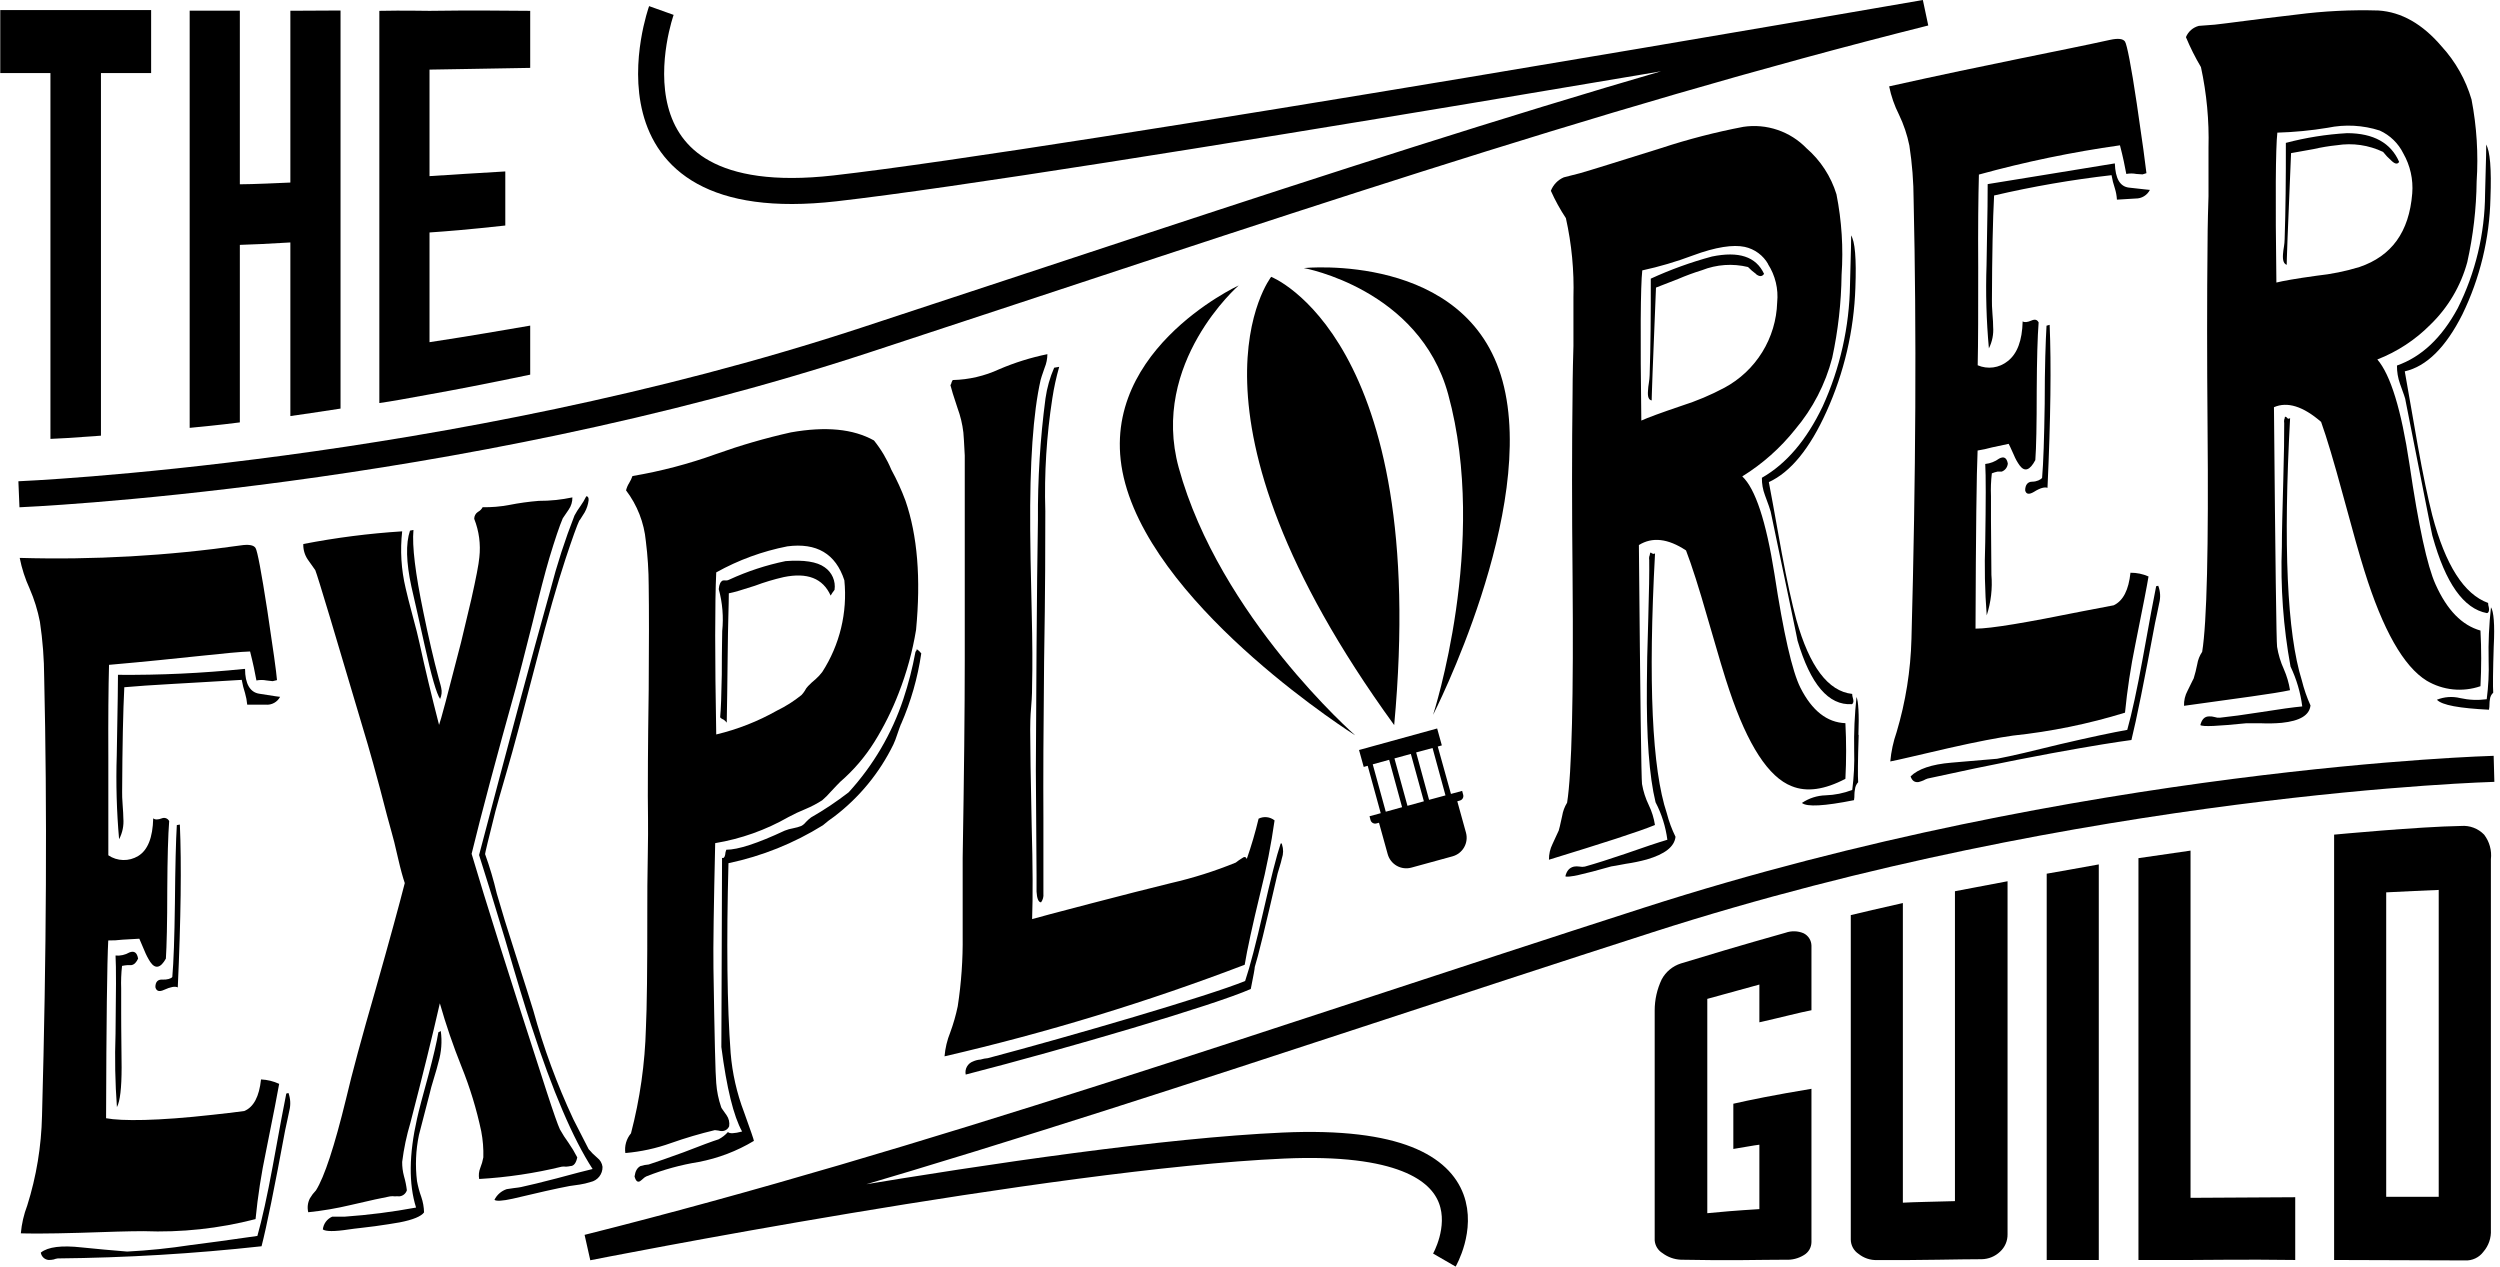 <svg width="288" height="146" viewBox="0 0 288 146" fill="none" xmlns="http://www.w3.org/2000/svg">
<g clip-path="url(#clip0_2020_2865)">
<path d="M202.68 117.77V113.42L196.68 115.07V139.76C198.04 139.62 200.05 139.45 202.68 139.29V131.87C202 131.95 200.99 132.15 199.68 132.36V127.15C201.57 126.72 204.33 126.15 208.68 125.43V143.09C208.677 143.392 208.596 143.687 208.446 143.948C208.295 144.209 208.08 144.427 207.82 144.58C207.186 144.974 206.445 145.162 205.7 145.12C202.7 145.12 199.41 145.24 193.64 145.12C192.873 145.086 192.134 144.821 191.52 144.36C191.264 144.204 191.049 143.989 190.893 143.734C190.736 143.478 190.643 143.189 190.62 142.89V116.42C190.617 115.175 190.894 113.944 191.43 112.82C191.901 111.946 192.694 111.29 193.64 110.99C196.73 110.05 200.23 108.99 205.7 107.45C206.373 107.211 207.112 107.232 207.77 107.51C208.039 107.641 208.266 107.844 208.427 108.097C208.588 108.349 208.675 108.641 208.68 108.94V116.38C207.35 116.63 205.3 117.18 202.68 117.77Z" fill="black"/>
<path d="M231.27 101.52V142.19C231.276 142.565 231.203 142.937 231.055 143.282C230.907 143.627 230.687 143.936 230.41 144.19C229.839 144.738 229.081 145.048 228.29 145.06C225.59 145.06 221.57 145.19 216.23 145.16C215.461 145.183 214.71 144.931 214.11 144.45C213.838 144.271 213.613 144.028 213.456 143.742C213.3 143.456 213.215 143.136 213.21 142.81V105.42C214.54 105.09 216.54 104.64 219.21 104.03V138.55C220.58 138.47 222.59 138.45 225.21 138.37V102.67C226.6 102.42 228.34 102.06 231.27 101.52Z" fill="black"/>
<path d="M235.78 100.65C236.85 100.46 239.46 100.01 241.78 99.58V145.15C240.78 145.15 238.85 145.15 235.78 145.15V100.65Z" fill="black"/>
<path d="M264.41 137.92V145.15C258.41 145.07 254.41 145.15 252.36 145.15C250.12 145.15 248.62 145.15 247.86 145.15C247.1 145.15 246.59 145.15 246.35 145.15V98.86L252.35 97.99V137.99L264.41 137.92Z" fill="black"/>
<path d="M268.89 145.15V96.15C268.89 96.15 278.6 95.23 283.53 95.15C284.017 95.112 284.506 95.181 284.962 95.354C285.418 95.527 285.831 95.799 286.17 96.15C286.79 96.959 287.07 97.978 286.95 98.99V141.68C287.001 142.6 286.693 143.503 286.09 144.2C285.847 144.529 285.526 144.793 285.156 144.967C284.786 145.142 284.379 145.222 283.97 145.2L268.89 145.15ZM274.89 137.87C276.37 137.87 277.89 137.87 280.94 137.87V102.52C279.52 102.58 276.94 102.69 274.89 102.8V137.87V137.87Z" fill="black"/>
<path d="M17.41 8.42C14.16 8.42 12.66 8.42 11.63 8.42V50.19C8.16 50.45 6.86 50.52 5.81 50.56V8.42H0.03V1.16C7.64 1.16 14.62 1.16 17.41 1.16V8.42Z" fill="black"/>
<path d="M39.23 1.21V47.07C36.76 47.45 34.73 47.75 33.45 47.93V27.93C30.883 28.083 28.943 28.177 27.63 28.21V48.66C25.06 48.99 23.13 49.16 21.85 49.29V1.23H27.63V21.23C29.03 21.23 32.37 21.08 33.45 21.03V1.24L39.23 1.21Z" fill="black"/>
<path d="M49.48 8.02V20.29C51.67 20.14 55.2 19.93 58.21 19.75V25.98C53.84 26.46 51.42 26.65 49.48 26.78V39.42C54.61 38.64 57.94 38.04 61.08 37.51V43.16C55.84 44.25 52.41 44.91 49.49 45.43C46.93 45.9 45.02 46.25 43.7 46.43V1.25C46.65 1.19 48.54 1.25 49.48 1.25C55.3 1.16 58.02 1.25 61.08 1.25V7.82C55.22 7.94 52.1 7.96 49.48 8.02Z" fill="black"/>
<path d="M31.41 78.47L30.71 78.39C30.323 78.315 29.926 78.315 29.54 78.39C29.39 77.54 29.15 76.39 28.81 75.05C26.56 75.11 21.15 75.84 12.56 76.59C12.49 79.2 12.46 82.74 12.48 87.23C12.48 92.19 12.48 95.957 12.48 98.53C12.985 98.872 13.578 99.061 14.188 99.075C14.798 99.09 15.399 98.928 15.92 98.61C17.02 97.943 17.597 96.497 17.65 94.27C17.85 94.44 18.19 94.45 18.65 94.27C18.805 94.207 18.977 94.205 19.133 94.265C19.289 94.324 19.416 94.44 19.49 94.59C19.363 96.203 19.29 98.817 19.27 102.43C19.27 106.34 19.2 109 19.11 110.43C18.5 111.53 17.89 111.66 17.32 110.83C17.051 110.416 16.823 109.978 16.64 109.52L16.05 108.14L14.12 108.25C13.573 108.318 13.021 108.348 12.47 108.34C12.337 110.88 12.253 117.706 12.22 128.82C14.02 129.16 18.13 129.14 24.53 128.42C25.74 128.29 26.94 128.15 28.14 127.99C29.22 127.54 29.86 126.33 30.07 124.35C30.793 124.384 31.503 124.557 32.16 124.86C32.01 125.74 31.51 128.34 30.64 132.65C30.098 135.222 29.697 137.823 29.44 140.44C25.228 141.532 20.878 142 16.53 141.83C14.89 141.83 12.44 141.91 9.18 142.02C5.4 142.13 3.18 142.11 2.4 142.08C2.497 140.981 2.746 139.9 3.14 138.87C4.193 135.524 4.766 132.046 4.84 128.54C5.353 109.873 5.437 93.04 5.09 78.04C5.081 75.898 4.917 73.758 4.6 71.64C4.345 70.32 3.946 69.032 3.41 67.8C2.893 66.672 2.51 65.487 2.27 64.27C10.782 64.515 19.3 64.034 27.73 62.83C28.657 62.69 29.227 62.79 29.44 63.13C29.653 63.47 30.107 65.876 30.8 70.35C31.467 74.763 31.837 77.43 31.91 78.35L31.41 78.47ZM33.23 125.91C33.463 126.551 33.501 127.247 33.34 127.91C33.28 128.21 33.2 128.6 33.09 129.09C32.98 129.58 32.88 130.02 32.85 130.2C31.623 136.833 30.717 141.29 30.13 143.57C22.332 144.428 14.495 144.895 6.65 144.97C6.492 144.99 6.338 145.031 6.19 145.09C6.003 145.13 5.812 145.15 5.62 145.15C5.393 145.134 5.178 145.041 5.01 144.887C4.843 144.732 4.734 144.525 4.7 144.3C5.54 143.63 7.1 143.45 9.39 143.7C11.14 143.88 12.89 144.04 14.65 144.18C17.101 144.054 19.544 143.804 21.97 143.43C25.44 142.99 27.97 142.61 29.65 142.38C30.19 140.47 30.78 137.8 31.41 134.38C32.24 129.79 32.77 126.99 32.98 125.98L33.23 125.91ZM15.23 111.18H14.71C14.492 111.197 14.275 111.227 14.06 111.27C13.962 112.136 13.929 113.008 13.96 113.88C13.96 115.44 13.96 116.36 13.96 116.65C13.96 116.76 13.96 118.86 14.01 122.95C14.01 125.343 13.83 126.873 13.47 127.54C13.263 124.725 13.21 121.901 13.31 119.08C13.37 114.4 13.39 111.4 13.31 110.08C13.868 110.127 14.426 110.001 14.91 109.72C15.46 109.51 15.78 109.72 15.91 110.43C15.71 110.85 15.49 111.12 15.14 111.18H15.23ZM28.23 77.06C28.23 78.79 28.82 79.74 29.83 79.91C31.51 80.19 32.32 80.29 32.27 80.27C32.115 80.567 31.876 80.812 31.583 80.974C31.289 81.136 30.954 81.208 30.62 81.18H28.48C28.44 80.729 28.356 80.284 28.23 79.85C28.065 79.35 27.938 78.838 27.85 78.32C21.62 78.71 17.1 78.91 14.32 79.17C14.18 81.89 14.097 85.91 14.07 91.23C14.07 91.56 14.07 92.07 14.13 92.75C14.19 93.43 14.2 93.94 14.21 94.27C14.28 95.103 14.11 95.94 13.72 96.68C13.437 93.471 13.347 90.249 13.45 87.03C13.56 81.16 13.6 78.03 13.59 77.74C18.445 77.782 23.3 77.555 28.13 77.06H28.23ZM20.72 94.99C20.92 99.57 20.84 105.823 20.48 113.75C20.17 113.59 19.65 113.69 18.9 114.03C18.34 114.29 18.01 114.18 17.9 113.72C17.9 113.1 18.19 112.82 18.71 112.85C19.23 112.88 19.71 112.74 19.85 112.55C20 110.84 20.1 108 20.15 104.05C20.19 99.783 20.263 96.783 20.37 95.05L20.72 94.99Z" fill="black"/>
<path d="M65.51 58.71L64.83 59.71C64.45 60.603 63.933 62.133 63.28 64.3C62.79 65.96 62.15 68.43 61.36 71.68C60.453 75.28 59.81 77.79 59.43 79.21C57.15 87.383 55.45 93.767 54.33 98.36C55.85 103.52 58.74 112.69 62.98 125.77C63.76 128.17 64.27 129.61 64.5 130.1C64.8 130.641 65.134 131.162 65.5 131.66C65.87 132.194 66.204 132.751 66.5 133.33C66.38 133.94 66.12 134.33 65.72 134.33C65.549 134.367 65.375 134.391 65.2 134.4C65.041 134.379 64.879 134.379 64.72 134.4C61.596 135.161 58.41 135.636 55.2 135.82C55.121 135.39 55.166 134.946 55.33 134.54C55.489 134.15 55.606 133.744 55.68 133.33C55.71 132.324 55.629 131.318 55.44 130.33C54.901 127.778 54.139 125.278 53.16 122.86C52.204 120.478 51.372 118.048 50.67 115.58C49.81 119.36 48.68 123.947 47.28 129.34C46.839 130.814 46.521 132.323 46.33 133.85C46.324 134.407 46.395 134.962 46.54 135.5C46.695 136.03 46.806 136.572 46.87 137.12C46.811 137.31 46.697 137.478 46.542 137.603C46.387 137.728 46.198 137.803 46 137.82C45.831 137.802 45.66 137.802 45.49 137.82C45.307 137.796 45.123 137.796 44.94 137.82C44.15 137.96 42.63 138.3 40.39 138.82C38.783 139.204 37.153 139.482 35.51 139.65C35.379 139.111 35.447 138.543 35.7 138.05C35.797 137.884 35.904 137.723 36.02 137.57L36.4 137.13C37.373 135.583 38.53 132.063 39.87 126.57C40.537 123.717 41.66 119.557 43.24 114.09C44.9 108.24 46.03 104.09 46.63 101.73C46.41 101.08 46.15 100.15 45.87 98.93C45.52 97.4 45.27 96.37 45.11 95.86C44.85 94.96 44.407 93.293 43.78 90.86C43.19 88.68 42.73 86.98 42.37 85.77C38.61 73.06 36.59 66.33 36.32 65.68C36.32 65.68 36 65.24 35.45 64.45C35.097 63.925 34.918 63.302 34.94 62.67C38.702 61.94 42.506 61.453 46.33 61.21C46.084 63.4 46.219 65.616 46.73 67.76C46.88 68.43 47.14 69.47 47.52 70.88C47.9 72.29 48.17 73.33 48.33 74.1C48.95 76.96 49.7 80.1 50.58 83.51C50.747 83.117 51.59 79.95 53.11 74.01C53.737 71.423 54.133 69.757 54.3 69.01C54.84 66.59 55.15 65.01 55.22 64.21C55.39 62.704 55.187 61.179 54.63 59.77C54.628 59.611 54.667 59.455 54.742 59.315C54.817 59.175 54.926 59.056 55.06 58.97C55.291 58.85 55.48 58.661 55.6 58.43C56.63 58.45 57.658 58.363 58.67 58.17C59.79 57.949 60.922 57.792 62.06 57.7C63.364 57.704 64.664 57.57 65.94 57.3C65.948 57.803 65.798 58.297 65.51 58.71V58.71ZM50.78 118.78C50.944 119.979 50.852 121.199 50.51 122.36C50.4 122.82 50.23 123.43 49.99 124.2C49.75 124.97 49.57 125.63 49.5 125.97C48.71 129.05 48.29 130.65 48.26 130.76C47.897 132.506 47.822 134.3 48.04 136.07C48.153 136.686 48.317 137.291 48.53 137.88C48.728 138.456 48.837 139.06 48.85 139.67C48.52 140.12 47.59 140.52 46.03 140.82C45.29 140.95 44.34 141.1 43.19 141.26C42.04 141.42 40.96 141.51 40.19 141.63C38.51 141.89 37.52 141.87 37.19 141.63C37.225 141.312 37.343 141.008 37.532 140.75C37.722 140.492 37.977 140.288 38.27 140.16H39.71C42.468 139.965 45.212 139.614 47.93 139.11C47.077 136.397 47.113 132.987 48.04 128.88C48.24 127.973 48.683 126.28 49.37 123.8C49.92 121.71 50.31 120.08 50.5 118.92L50.78 118.78ZM47.63 61.05C47.46 62.93 47.85 66.05 48.77 70.51C49.37 73.443 49.957 75.977 50.53 78.11C50.73 78.83 50.84 79.22 50.83 79.25C50.927 79.676 50.881 80.122 50.7 80.52C50.3 79.95 49.7 77.9 48.93 74.39C48.76 73.59 48.49 72.39 48.15 70.9C47.81 69.41 47.55 68.25 47.39 67.56C46.79 64.77 46.73 62.63 47.23 61.13L47.63 61.05ZM67.81 57.62C67.751 58.116 67.595 58.595 67.35 59.03C66.88 59.8 66.68 60.09 66.75 59.93C66.46 60.54 65.93 62.03 65.15 64.38C64.22 67.2 63.09 71.13 61.79 76.17C60.18 82.39 59.07 86.53 58.45 88.62C57.69 91.21 57.24 92.83 57.07 93.47C56.27 96.64 55.88 98.28 55.88 98.39C56.417 99.879 56.868 101.399 57.23 102.94C57.76 104.79 58.46 107.08 59.35 109.82C60.44 113.21 61.13 115.4 61.44 116.42C62.62 120.716 64.162 124.904 66.05 128.94L67.81 132.38C68.112 132.743 68.447 133.078 68.81 133.38C68.974 133.505 69.112 133.661 69.215 133.839C69.318 134.018 69.384 134.215 69.41 134.42C69.421 134.828 69.287 135.228 69.033 135.548C68.779 135.868 68.42 136.088 68.02 136.17C67.622 136.299 67.214 136.396 66.8 136.46C66.1 136.55 65.69 136.61 65.61 136.63C64.07 136.92 61.89 137.42 59.07 138.09C57.86 138.36 57.15 138.39 56.96 138.22C57.102 137.932 57.3 137.675 57.542 137.464C57.784 137.253 58.065 137.092 58.37 136.99C58.57 136.95 58.84 136.91 59.18 136.87C59.62 136.82 59.89 136.78 60.02 136.75C61.02 136.53 62.38 136.21 64.12 135.75C66.12 135.21 67.53 134.84 68.27 134.67C66.01 131.19 63.65 125.67 61.19 118.11C60.523 116.11 59.523 112.817 58.19 108.23C56.89 103.917 55.89 100.673 55.19 98.5C58.47 86 61.21 75.817 63.41 67.95C64.161 65.044 65.086 62.185 66.18 59.39C66.38 59.014 66.607 58.653 66.86 58.31C67.119 57.95 67.347 57.569 67.54 57.17C67.7 57.16 67.83 57.29 67.81 57.62V57.62Z" fill="black"/>
<path d="M82.19 111.56C82.31 119.453 82.417 123.857 82.51 124.77C82.579 125.718 82.771 126.652 83.08 127.55C83.08 127.62 83.32 127.92 83.7 128.47C83.96 128.839 84.067 129.294 84 129.74C83.932 129.907 83.816 130.049 83.666 130.149C83.516 130.249 83.34 130.301 83.16 130.3C83.024 130.3 82.89 130.28 82.76 130.24L82.35 130.19C80.642 130.598 78.956 131.095 77.3 131.68C75.604 132.29 73.836 132.676 72.04 132.83C71.982 132.427 72.01 132.017 72.122 131.625C72.234 131.234 72.427 130.871 72.69 130.56C73.725 126.592 74.302 122.519 74.41 118.42C74.523 116.153 74.577 111.617 74.57 104.81C74.57 103.28 74.57 101.08 74.63 98.17C74.69 95.26 74.63 93.08 74.63 91.7C74.63 90.32 74.63 86.39 74.73 79.46C74.77 74.2 74.77 70.2 74.73 67.46C74.725 65.745 74.615 64.032 74.4 62.33C74.2 60.209 73.41 58.186 72.12 56.49C72.194 56.189 72.315 55.902 72.48 55.64C72.635 55.388 72.762 55.12 72.86 54.84C76.136 54.286 79.355 53.439 82.48 52.31C85.302 51.3 88.185 50.465 91.11 49.81C95.11 49.1 98.28 49.4 100.68 50.74C101.502 51.763 102.176 52.898 102.68 54.11C103.309 55.259 103.854 56.452 104.31 57.68C105.69 61.68 106.097 66.64 105.53 72.56C105.12 75.05 104.45 77.49 103.53 79.84C102.777 81.801 101.839 83.686 100.73 85.47C99.656 87.188 98.332 88.735 96.8 90.06C96.59 90.27 96.22 90.65 95.72 91.19C95.413 91.549 95.079 91.883 94.72 92.19C94.118 92.579 93.482 92.914 92.82 93.19C92.137 93.466 91.469 93.78 90.82 94.13C88.21 95.622 85.356 96.637 82.39 97.13C82.23 104.22 82.15 109.03 82.19 111.56ZM103.8 83.39C103.71 83.61 103.56 84.02 103.34 84.67C103.221 85.049 103.078 85.42 102.91 85.78C101.318 89.037 98.986 91.876 96.1 94.07C95.648 94.379 95.214 94.712 94.8 95.07C91.457 97.151 87.774 98.631 83.92 99.44C83.68 108.56 83.763 115.85 84.17 121.31C84.36 123.638 84.878 125.927 85.71 128.11C86.47 130.22 86.85 131.32 86.85 131.43C84.887 132.61 82.73 133.433 80.48 133.86C78.426 134.191 76.414 134.745 74.48 135.51C74.338 135.573 74.21 135.661 74.1 135.77C73.982 135.883 73.855 135.987 73.72 136.08C73.46 136.22 73.25 136.08 73.1 135.53C73.19 134.89 73.41 134.53 73.78 134.33L74.27 134.21L74.73 134.15C75.73 133.83 77.01 133.37 78.73 132.75C80.73 131.97 82.11 131.46 82.78 131.25C83.188 131.038 83.554 130.753 83.86 130.41C84.04 130.61 84.59 130.59 85.49 130.35C84.51 128.59 83.713 125.347 83.1 120.62C83.1 121.06 83.127 113.797 83.18 98.83C83.36 98.89 83.48 98.77 83.54 98.46C83.551 98.264 83.595 98.071 83.67 97.89C85.02 97.89 87.26 97.16 90.4 95.69C90.722 95.561 91.058 95.467 91.4 95.41C91.726 95.352 92.044 95.258 92.35 95.13C92.559 95.005 92.742 94.843 92.89 94.65C93.057 94.476 93.238 94.316 93.43 94.17C94.943 93.307 96.393 92.338 97.77 91.27C100.603 88.17 102.75 84.507 104.07 80.52C104.654 78.764 105.115 76.97 105.45 75.15C105.467 75.077 105.505 75.011 105.56 74.96C105.598 74.908 105.615 74.844 105.61 74.78C105.811 74.911 105.987 75.077 106.13 75.27C105.72 78.078 104.936 80.819 103.8 83.42V83.39ZM92.33 80.07C92.473 79.92 92.601 79.756 92.71 79.58C92.807 79.381 92.936 79.199 93.09 79.04C93.363 78.755 93.653 78.488 93.96 78.24C94.239 77.992 94.493 77.717 94.72 77.42C96.743 74.287 97.642 70.561 97.27 66.85C96.27 63.78 94.07 62.5 90.7 62.94C87.829 63.502 85.065 64.514 82.51 65.94C82.35 69.42 82.35 75.643 82.51 84.61C84.961 84.026 87.317 83.1 89.51 81.86C90.515 81.372 91.461 80.772 92.33 80.07V80.07ZM95.69 68.61C94.79 66.61 92.99 65.93 90.29 66.48C89.159 66.738 88.046 67.072 86.96 67.48C85.53 67.95 84.54 68.24 83.96 68.35C83.96 69.59 83.86 71.94 83.83 75.35C83.8 78.76 83.75 81.58 83.72 83.25C83.624 83.117 83.506 83.002 83.37 82.91C83.213 82.856 83.072 82.763 82.96 82.64C83.05 81.75 83.11 80.1 83.15 77.7C83.15 74.58 83.21 72.93 83.2 72.7C83.365 71.079 83.23 69.442 82.8 67.87C82.85 67.31 83.01 66.98 83.28 66.87C83.406 66.858 83.534 66.858 83.66 66.87C83.794 66.868 83.925 66.83 84.04 66.76C86.106 65.81 88.273 65.098 90.5 64.64C92.61 64.48 94.12 64.71 95 65.35C95.414 65.633 95.741 66.027 95.942 66.487C96.144 66.946 96.213 67.453 96.14 67.95C95.974 68.159 95.824 68.379 95.69 68.61V68.61Z" fill="black"/>
<path d="M115.1 42.54C116.889 41.772 118.752 41.189 120.66 40.8C120.655 41.339 120.547 41.872 120.34 42.37C120.05 43.19 119.9 43.66 119.88 43.77C119.02 47.563 118.62 53.32 118.68 61.04C118.68 62.453 118.737 65.567 118.85 70.38C118.94 74.05 118.95 76.83 118.9 78.73C118.9 79.27 118.9 80.17 118.79 81.42C118.68 82.67 118.69 83.42 118.68 84.06C118.68 85.993 118.737 89.687 118.85 95.14C118.98 99.77 118.99 103.35 118.9 105.88C119.3 105.74 130.71 102.74 134.9 101.73C137.446 101.147 139.941 100.357 142.36 99.37C142.592 99.184 142.835 99.013 143.09 98.86C143.35 98.66 143.52 98.69 143.63 98.95C144.163 97.428 144.617 95.879 144.99 94.31C145.284 94.164 145.613 94.106 145.939 94.141C146.265 94.177 146.574 94.305 146.83 94.51C146.437 97.29 145.897 100.048 145.21 102.77C144.27 106.66 143.66 109.46 143.39 111.14C132.119 115.445 120.565 118.97 108.81 121.69C108.89 120.742 109.113 119.812 109.47 118.93C109.83 117.952 110.117 116.95 110.33 115.93C110.742 113.247 110.932 110.534 110.9 107.82C110.9 107.06 110.9 105.58 110.9 103.38C110.9 101.46 110.9 99.94 110.9 98.82C111.06 89.32 111.14 81.747 111.14 76.1V52.48C111.07 51.02 111.01 50.13 110.98 49.82C110.867 48.853 110.639 47.903 110.3 46.99C109.85 45.65 109.58 44.77 109.49 44.37C109.557 44.275 109.602 44.165 109.62 44.05C109.68 43.89 109.73 43.8 109.78 43.78C111.62 43.735 113.43 43.313 115.1 42.54V42.54ZM147.67 98.89C147.605 99.194 147.525 99.494 147.43 99.79L147.18 100.63C145.773 106.75 144.897 110.337 144.55 111.39C144.55 111.58 144.4 112.39 144.09 113.93C139.97 115.77 122.93 120.79 111.25 123.79C111.185 123.48 111.234 123.156 111.389 122.879C111.543 122.601 111.792 122.389 112.09 122.28C112.365 122.157 112.659 122.082 112.96 122.06C113.233 121.975 113.515 121.922 113.8 121.9C123.31 119.38 139.28 114.72 143.44 113.01C144 111.337 144.697 108.67 145.53 105.01C146.4 101.21 147.05 98.6 147.53 97.18C147.62 97.12 147.68 97.18 147.69 97.29C147.861 97.811 147.854 98.374 147.67 98.89V98.89ZM122.02 42.26C121.68 43.449 121.416 44.658 121.23 45.88C120.562 50.179 120.291 54.531 120.42 58.88C120.42 62.17 120.42 67.88 120.28 76.19C120.2 83.89 120.173 89.89 120.2 94.19C120.2 94.663 120.2 95.763 120.2 97.49C120.2 98.94 120.2 100.38 120.2 101.83C120.2 101.94 120.2 102.12 120.2 102.36C120.2 102.6 120.2 102.8 120.2 102.95C120.236 103.305 120.14 103.661 119.93 103.95C119.63 103.95 119.45 103.49 119.41 102.71C119.41 102.45 119.41 102.12 119.41 101.71C119.41 101.3 119.41 100.95 119.41 100.84C119.357 93.653 119.33 89.607 119.33 88.7C119.33 87.94 119.357 83.227 119.41 74.56C119.45 68.86 119.503 63.973 119.57 59.9C119.539 55.219 119.829 50.541 120.44 45.9C120.613 44.68 120.949 43.49 121.44 42.36L122.02 42.26Z" fill="black"/>
<path d="M204.41 66.08C205.463 72.967 206.463 77.35 207.41 79.23C208.75 81.88 210.48 83.23 212.59 83.31C212.702 85.445 212.702 87.585 212.59 89.72C210.19 90.98 208.13 91.27 206.41 90.57C203.743 89.537 201.347 85.853 199.22 79.52C198.733 78.1 197.9 75.333 196.72 71.22C195.72 67.71 194.88 65.1 194.23 63.41C192.15 62.03 190.34 61.83 188.8 62.79C188.96 80.617 189.08 89.793 189.16 90.32C189.305 91.162 189.568 91.98 189.94 92.75C190.29 93.473 190.53 94.246 190.65 95.04C188.79 95.81 184.72 97.11 178.44 99.04C178.43 98.413 178.57 97.792 178.85 97.23C179.34 96.17 179.57 95.66 179.56 95.7C179.61 95.58 179.74 95.01 179.96 94C180.047 93.457 180.241 92.938 180.53 92.47C181.07 89.043 181.28 80.343 181.16 66.37C181.08 58.583 181.08 51.583 181.16 45.37C181.16 45.04 181.16 43.2 181.26 39.85C181.26 37.56 181.26 35.69 181.26 34.25C181.349 31.186 181.057 28.122 180.39 25.13C179.728 24.129 179.149 23.076 178.66 21.98C178.792 21.636 178.993 21.321 179.248 21.055C179.504 20.788 179.811 20.576 180.15 20.43L181.99 19.96C183.33 19.58 186.47 18.59 191.4 17.05C194.491 16.035 197.644 15.22 200.84 14.61C202.161 14.413 203.51 14.535 204.774 14.965C206.039 15.394 207.182 16.119 208.11 17.08C209.733 18.489 210.928 20.325 211.56 22.38C212.167 25.437 212.365 28.561 212.15 31.67C212.111 34.885 211.749 38.088 211.07 41.23C210.284 44.258 208.828 47.07 206.81 49.46C205.104 51.605 203.041 53.439 200.71 54.88C202.217 56.3 203.45 60.033 204.41 66.08ZM190.33 63.75C190.43 63.83 190.53 63.82 190.66 63.75C189.86 78.61 190.313 88.593 192.02 93.7C192.26 94.632 192.595 95.537 193.02 96.4C192.89 97.55 191.79 98.4 189.71 99.01C188.918 99.226 188.113 99.393 187.3 99.51C186.32 99.697 185.76 99.797 185.62 99.81C182.35 100.74 180.62 101.13 180.33 100.95C180.49 100.29 180.81 99.95 181.33 99.83C181.539 99.795 181.751 99.795 181.96 99.83C182.164 99.874 182.376 99.874 182.58 99.83C183.833 99.477 185.38 98.987 187.22 98.36C189.46 97.573 191.08 97.033 192.08 96.74C191.883 95.232 191.423 93.769 190.72 92.42C189.99 89.42 189.66 84.89 189.72 78.83C189.72 77.157 189.773 74.643 189.88 71.29C189.973 68.15 190.01 65.893 189.99 64.52C189.969 64.391 189.969 64.259 189.99 64.13C190.038 64.019 190.068 63.901 190.08 63.78C190.1 63.61 190.2 63.64 190.3 63.75H190.33ZM203.7 30.44C203.415 29.934 203.026 29.494 202.559 29.15C202.092 28.805 201.557 28.563 200.99 28.44C199.67 28.16 197.67 28.44 194.99 29.44C193.101 30.15 191.162 30.722 189.19 31.15C188.99 32.977 188.953 38.743 189.08 48.45C189.78 48.13 191.34 47.55 193.74 46.74C195.436 46.2 197.079 45.507 198.65 44.67C200.438 43.71 201.941 42.296 203.008 40.57C204.075 38.845 204.669 36.868 204.73 34.84C204.888 33.289 204.514 31.731 203.67 30.42L203.7 30.44ZM202.32 31.58C201.979 31.337 201.661 31.062 201.37 30.76C199.604 30.332 197.749 30.462 196.06 31.13C195.136 31.415 194.228 31.748 193.34 32.13C192.17 32.59 191.34 32.91 190.77 33.13C190.4 41.96 190.25 46.28 190.28 46.13C189.93 46.08 189.79 45.71 189.85 45.01C189.864 44.708 189.897 44.407 189.95 44.11C189.999 43.812 190.029 43.512 190.04 43.21C190.15 39.85 190.18 36.15 190.17 32.1C192.445 31.055 194.803 30.202 197.22 29.55C200.3 28.92 202.29 29.55 203.22 31.55C203 31.87 202.71 31.9 202.29 31.58H202.32ZM213.47 81.03C213.43 81.07 213.382 81.1 213.33 81.12C210.65 81.28 208.57 78.85 207.07 73.78C207.123 73.953 206.093 69.003 203.98 58.93C203.92 58.69 203.7 58.06 203.32 57.04C203.078 56.401 202.959 55.723 202.97 55.04C205.79 53.43 208.11 50.7 209.97 46.82C211.976 42.421 213.048 37.654 213.12 32.82C213.24 28.82 213.277 26.913 213.23 27.1C213.697 27.767 213.867 29.787 213.74 33.16C213.574 38.085 212.442 42.93 210.41 47.42C208.49 51.68 206.277 54.387 203.77 55.54C203.9 56.16 204.39 58.88 205.26 63.71C205.87 66.98 206.44 69.55 206.94 71.4C208.46 76.793 210.603 79.64 213.37 79.94C213.374 80.1 213.401 80.258 213.45 80.41C213.503 80.564 213.524 80.728 213.51 80.89C213.51 80.89 213.49 80.91 213.41 81.03H213.47ZM214.12 84.66C214.02 87.66 214.01 89.47 214.06 90.11C213.844 90.344 213.714 90.643 213.69 90.96C213.652 91.144 213.632 91.332 213.63 91.52C213.636 91.741 213.619 91.962 213.58 92.18C210.17 92.86 208.16 92.98 207.58 92.5C208.39 91.951 209.341 91.645 210.32 91.62C211.367 91.586 212.402 91.377 213.38 91C213.573 89.488 213.646 87.963 213.6 86.44C213.561 84.386 213.651 82.332 213.87 80.29C214.08 80.76 214.18 82.22 214.09 84.66H214.12Z" fill="black"/>
<path d="M246.82 20.09L246.11 20.04C245.727 19.966 245.333 19.966 244.95 20.04C244.8 19.2 244.56 18.04 244.22 16.74C238.737 17.513 233.309 18.639 227.97 20.11C227.9 22.74 227.86 26.29 227.89 30.77C227.89 35.77 227.89 39.5 227.83 42.08C228.393 42.323 229.012 42.408 229.62 42.325C230.228 42.242 230.802 41.995 231.28 41.61C232.38 40.77 232.957 39.24 233.01 37.02C233.21 37.16 233.55 37.13 234.01 36.93C234.47 36.73 234.69 36.85 234.85 37.14C234.723 38.76 234.65 41.38 234.63 45C234.63 48.913 234.577 51.58 234.47 53C233.85 54.18 233.25 54.39 232.68 53.64C232.404 53.263 232.176 52.853 232 52.42C231.66 51.66 231.46 51.23 231.4 51.13L229.48 51.54C228.934 51.692 228.38 51.812 227.82 51.9C227.7 54.46 227.62 61.3 227.58 72.42C229.38 72.42 233.49 71.71 239.89 70.42C241.09 70.18 242.3 69.95 243.5 69.73C244.59 69.21 245.22 67.97 245.43 65.98C246.146 65.973 246.855 66.119 247.51 66.41C247.37 67.303 246.863 69.916 245.99 74.25C245.456 76.844 245.059 79.464 244.8 82.1C240.592 83.396 236.269 84.28 231.89 84.74C230.25 84.97 227.8 85.43 224.54 86.17C220.76 87.04 218.54 87.58 217.76 87.72C217.864 86.568 218.109 85.432 218.49 84.34C219.53 80.854 220.105 77.246 220.2 73.61C220.707 54.85 220.79 38 220.45 23.06C220.444 20.954 220.281 18.851 219.96 16.77C219.71 15.535 219.306 14.335 218.76 13.2C218.241 12.171 217.861 11.079 217.63 9.95C229.33 7.34 237.81 5.76 243.09 4.59C244.01 4.39 244.58 4.46 244.8 4.79C245.02 5.12 245.51 7.57 246.16 11.95C246.81 16.33 247.16 18.95 247.27 19.95L246.82 20.09ZM248.63 67.48C248.874 68.119 248.913 68.818 248.74 69.48C248.68 69.78 248.61 70.17 248.5 70.66C248.39 71.15 248.29 71.59 248.26 71.78C247.02 78.447 246.113 82.937 245.54 85.25C245.54 85.25 237.7 86.25 222.06 89.69C221.897 89.744 221.739 89.814 221.59 89.9C221.408 89.977 221.221 90.04 221.03 90.09C220.57 90.16 220.27 89.94 220.1 89.44C220.95 88.59 222.52 88.05 224.79 87.86C226.55 87.7 228.3 87.55 230.06 87.41C231.79 87.08 234.23 86.5 237.38 85.72C240.85 84.91 243.38 84.38 245.06 84.08C245.6 82.14 246.187 79.437 246.82 75.97C247.65 71.35 248.18 68.53 248.39 67.53L248.63 67.48ZM230.63 54.33H230.11C229.888 54.377 229.67 54.444 229.46 54.53C229.358 55.403 229.324 56.282 229.36 57.16C229.36 58.706 229.36 59.627 229.36 59.92C229.36 60.033 229.377 62.13 229.41 66.21C229.543 67.79 229.359 69.381 228.87 70.89C228.652 68.082 228.596 65.264 228.7 62.45C228.77 57.77 228.78 54.76 228.7 53.45C229.279 53.389 229.831 53.175 230.3 52.83C230.84 52.54 231.17 52.72 231.3 53.39C231.286 53.597 231.213 53.796 231.089 53.963C230.964 54.13 230.795 54.257 230.6 54.33H230.63ZM243.63 18.83C243.69 20.57 244.22 21.48 245.23 21.61C246.91 21.8 247.73 21.89 247.67 21.87C247.517 22.175 247.281 22.431 246.989 22.608C246.697 22.785 246.361 22.876 246.02 22.87L243.87 23C243.844 22.555 243.763 22.115 243.63 21.69C243.464 21.197 243.337 20.692 243.25 20.18C238.699 20.699 234.181 21.481 229.72 22.52C229.573 25.273 229.49 29.31 229.47 34.63C229.47 34.95 229.47 35.45 229.53 36.14C229.59 36.83 229.61 37.31 229.61 37.64C229.677 38.499 229.507 39.36 229.12 40.13C228.83 36.939 228.74 33.732 228.85 30.53C228.96 24.63 229 21.53 228.98 21.21C232.67 20.63 237.56 19.8 243.59 18.83H243.63ZM236.12 37.42C236.31 41.97 236.24 48.24 235.87 56.2C235.56 56.08 235.04 56.2 234.3 56.67C233.74 57 233.4 56.94 233.3 56.49C233.3 55.87 233.59 55.49 234.11 55.49C234.63 55.49 235.11 55.25 235.25 55.05C235.4 53.32 235.49 50.48 235.55 46.52C235.55 42.25 235.66 39.23 235.76 37.52L236.12 37.42Z" fill="black"/>
<path d="M277.57 53.47C278.617 60.59 279.617 65.203 280.57 67.31C281.91 70.31 283.63 72.04 285.75 72.64C285.862 74.775 285.862 76.915 285.75 79.05C284.734 79.4 283.654 79.526 282.586 79.417C281.517 79.308 280.484 78.968 279.56 78.42C276.893 76.78 274.5 72.56 272.38 65.76C271.893 64.233 271.06 61.287 269.88 56.92C268.873 53.2 268.043 50.427 267.39 48.6C265.31 46.8 263.5 46.237 261.96 46.91C262.12 64.77 262.24 73.97 262.32 74.51C262.462 75.401 262.725 76.269 263.1 77.09C263.44 77.862 263.679 78.676 263.81 79.51C261.94 79.92 257.88 80.43 251.6 81.31C251.579 80.704 251.721 80.103 252.01 79.57C252.49 78.57 252.73 78.12 252.71 78.16C252.876 77.624 253.013 77.08 253.12 76.53C253.203 76.014 253.398 75.523 253.69 75.09C254.23 71.757 254.437 63.09 254.31 49.09C254.243 41.283 254.243 34.283 254.31 28.09C254.31 27.77 254.31 25.94 254.42 22.59C254.42 20.31 254.42 18.45 254.42 17C254.501 13.886 254.209 10.774 253.55 7.73C252.893 6.622 252.315 5.469 251.82 4.28C251.949 3.962 252.151 3.678 252.41 3.452C252.669 3.226 252.977 3.065 253.31 2.98L255.15 2.84C256.49 2.7 259.63 2.25 264.56 1.68C267.689 1.273 270.846 1.116 274 1.21C276.64 1.38 279.07 2.76 281.27 5.34C282.873 7.089 284.053 9.183 284.72 11.46C285.319 14.569 285.517 17.741 285.31 20.9C285.274 24.029 284.912 27.146 284.23 30.2C283.485 32.943 282.013 35.434 279.97 37.41C278.239 39.156 276.161 40.518 273.87 41.41C275.397 43.19 276.63 47.21 277.57 53.47ZM263.49 48.16C263.58 48.26 263.68 48.27 263.82 48.16C263.02 62.873 263.47 72.947 265.17 78.38C265.415 79.372 265.75 80.339 266.17 81.27C266.04 82.41 264.94 83.05 262.86 83.27C262.059 83.341 261.254 83.357 260.45 83.32C259.45 83.32 258.91 83.32 258.76 83.32C255.49 83.65 253.76 83.74 253.48 83.53C253.64 82.89 253.96 82.53 254.48 82.53C254.692 82.516 254.906 82.54 255.11 82.6C255.309 82.668 255.52 82.696 255.73 82.68C256.98 82.55 258.52 82.34 260.37 82.05C262.62 81.69 264.23 81.47 265.22 81.38C265.017 79.788 264.561 78.238 263.87 76.79C263.035 72.24 262.7 67.612 262.87 62.99C262.87 61.33 262.94 58.82 263.03 55.48C263.12 52.36 263.15 50.11 263.14 48.74C263.119 48.611 263.119 48.479 263.14 48.35C263.186 48.246 263.214 48.134 263.22 48.02C263.28 47.99 263.41 48.03 263.49 48.16V48.16ZM276.86 17.67C276.287 16.507 275.33 15.578 274.15 15.04C272.212 14.415 270.144 14.304 268.15 14.72C266.232 15.038 264.294 15.225 262.35 15.28C262.15 17.073 262.113 22.83 262.24 32.55C262.94 32.37 264.5 32.09 266.9 31.76C268.565 31.585 270.209 31.25 271.81 30.76C275.5 29.5 277.53 26.76 277.89 22.28C278.018 20.675 277.659 19.068 276.86 17.67V17.67ZM275.48 18.5C275.133 18.197 274.815 17.862 274.53 17.5C272.875 16.711 271.02 16.442 269.21 16.73C268.298 16.824 267.393 16.974 266.5 17.18L263.93 17.64C263.557 26.4 263.393 30.69 263.44 30.51C263.09 30.4 262.95 30 263 29.3C263.019 29.005 263.056 28.711 263.11 28.42C263.157 28.132 263.184 27.841 263.19 27.55C263.3 24.21 263.34 20.55 263.33 16.46C265.637 15.852 267.998 15.476 270.38 15.34C273.45 15.34 275.45 16.49 276.38 18.65C276.2 18.95 275.9 18.91 275.48 18.5ZM286.63 70.57C286.589 70.602 286.541 70.622 286.49 70.63C283.82 70.13 281.73 67.2 280.23 61.78C280.23 61.96 279.23 56.78 277.13 46.21C277.13 45.96 276.86 45.29 276.48 44.21C276.241 43.536 276.122 42.825 276.13 42.11C278.95 41.11 281.27 38.95 283.13 35.51C285.178 31.42 286.256 26.914 286.28 22.34C286.4 18.34 286.437 16.436 286.39 16.63C286.857 17.39 287.027 19.453 286.9 22.82C286.801 27.464 285.699 32.032 283.67 36.21C281.76 40.01 279.54 42.21 277.03 42.78C277.15 43.447 277.647 46.283 278.52 51.29C279.13 54.7 279.7 57.4 280.2 59.37C281.72 65.12 283.86 68.46 286.63 69.46C286.63 69.627 286.657 69.792 286.71 69.95C286.751 70.111 286.751 70.279 286.71 70.44C286.71 70.44 286.68 70.42 286.63 70.57V70.57ZM287.28 74.37C287.187 77.343 287.167 79.153 287.22 79.8C287.002 79.996 286.866 80.267 286.84 80.56C286.807 80.738 286.79 80.919 286.79 81.1C286.794 81.321 286.773 81.543 286.73 81.76C283.34 81.59 281.32 81.24 280.73 80.61C281.581 80.267 282.519 80.201 283.41 80.42C284.414 80.644 285.45 80.688 286.47 80.55C286.665 79.055 286.739 77.547 286.69 76.04C286.645 74.01 286.735 71.978 286.96 69.96C287.27 70.42 287.41 71.95 287.28 74.42V74.37Z" fill="black"/>
<path d="M135.79 53.88C132.47 41.78 142.7 32.88 142.7 32.88C142.7 32.88 125.55 40.81 129.63 55.71C133.71 70.61 156.12 84.71 156.12 84.71C156.12 84.71 140.5 71.04 135.79 53.88Z" fill="black"/>
<path d="M166.83 45.42C171.53 62.57 165.09 82.35 165.09 82.35C165.09 82.35 177.16 58.78 173.09 43.88C169.02 28.98 150.2 30.88 150.2 30.88C150.2 30.88 163.51 33.27 166.83 45.42Z" fill="black"/>
<path d="M160.61 83.53C164.73 39.01 146.44 31.89 146.44 31.89C146.44 31.89 134.35 47.34 160.61 83.53Z" fill="black"/>
<path d="M165.63 86L166.1 85.87L165.56 83.92L156.56 86.4L157.1 88.35L157.56 88.22L159.06 93.68L157.77 94.03L157.89 94.49C157.932 94.627 158.025 94.742 158.15 94.811C158.275 94.88 158.422 94.897 158.56 94.86L158.86 94.78L159.86 98.39C159.936 98.672 160.068 98.936 160.246 99.167C160.425 99.398 160.648 99.592 160.901 99.737C161.155 99.882 161.435 99.975 161.724 100.011C162.014 100.048 162.308 100.027 162.59 99.95L167.33 98.65C167.898 98.493 168.38 98.118 168.67 97.606C168.961 97.094 169.036 96.487 168.88 95.92L167.88 92.31L168.19 92.22C168.326 92.18 168.441 92.089 168.51 91.966C168.579 91.842 168.597 91.696 168.56 91.56L168.44 91.11L167.15 91.46L165.63 86ZM166.52 91.63L164.63 92.14L163.14 86.68L165.03 86.17L166.52 91.63ZM162.14 92.83L160.64 87.37L162.53 86.85L164.03 92.31L162.14 92.83ZM158.14 88.05L160.03 87.53L161.52 92.99L159.64 93.51L158.14 88.05Z" fill="black"/>
<path d="M287.31 88.57C287.31 88.57 240.05 89.84 189.88 105.98C146.13 120.06 106.88 133.87 67.71 143.71C67.71 143.71 120.91 133.18 147.81 131.97C174.71 130.76 166.39 145.16 166.39 145.16" stroke="black" stroke-width="3" stroke-miterlimit="10"/>
<path d="M2.18 56.94C2.18 56.94 51.87 54.88 99.61 39.2C145.92 24 182.61 11.32 221.77 1.48C221.77 1.48 122.94 18.66 96.19 21.7C67.71 24.93 76.19 1.21 76.19 1.21" stroke="black" stroke-width="3" stroke-miterlimit="10"/>
</g>
<defs>
<clipPath id="clip0_2020_2865">
<rect width="287.35" height="145.91" fill="white"/>
</clipPath>
</defs>
</svg>
